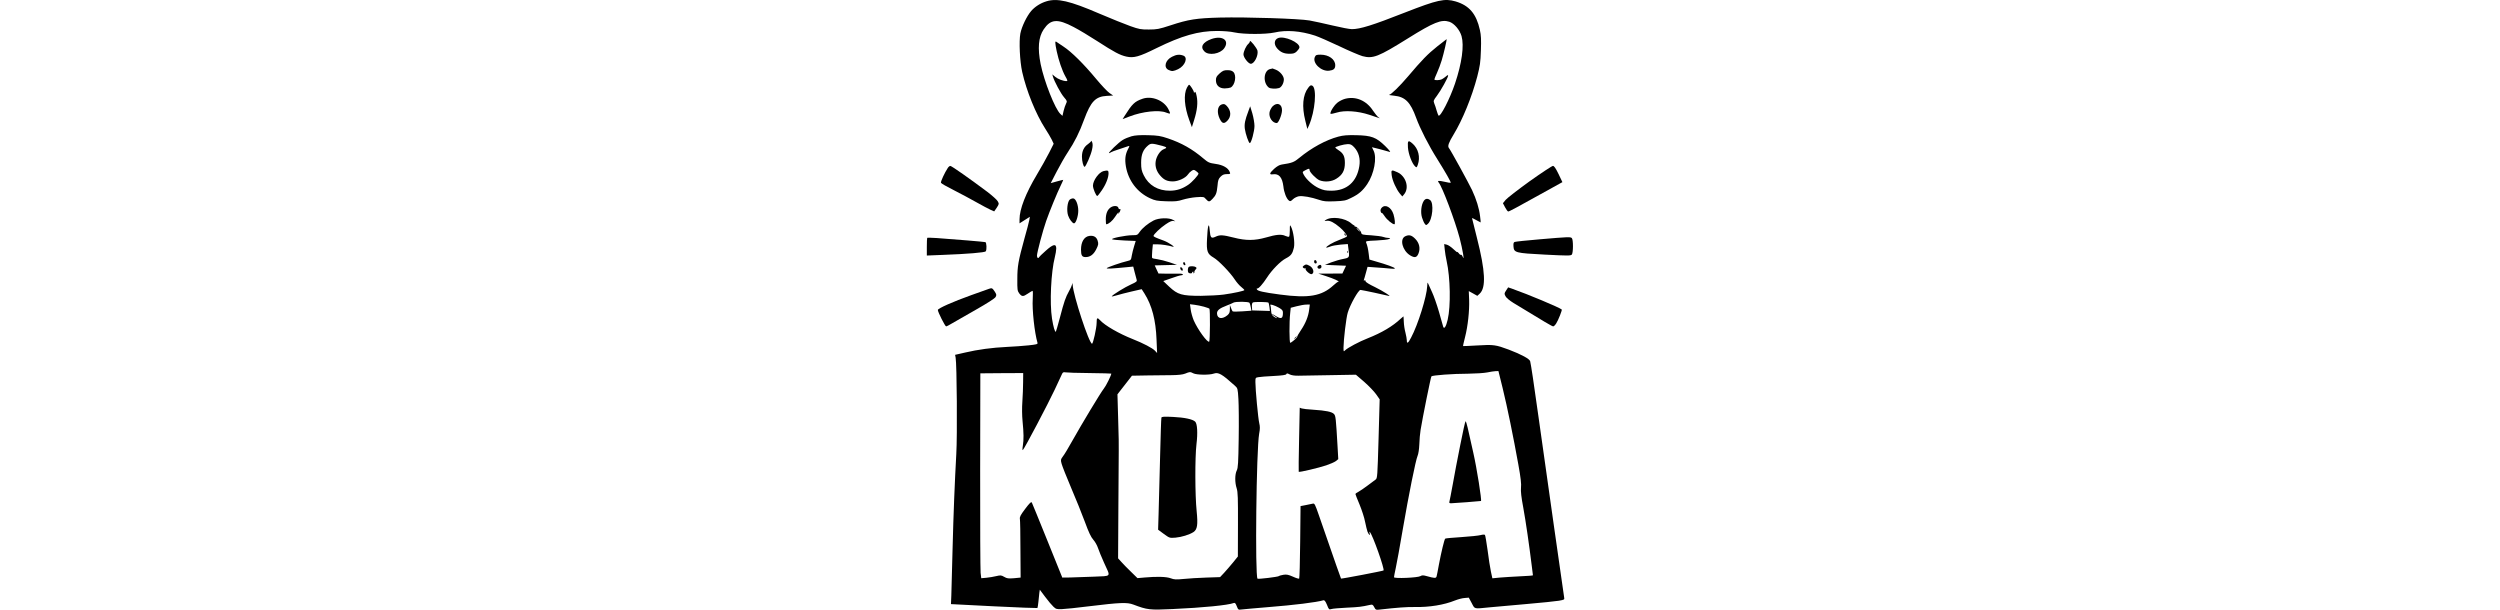 <?xml version="1.0" encoding="UTF-8"?> <svg xmlns="http://www.w3.org/2000/svg" width="205" height="50" viewBox="0 0 205 50" fill="none"><path d="M85.806 0.109C85.325 0.251 84.85 0.558 84.557 0.902C84.196 1.32 83.782 2.18 83.669 2.748C83.548 3.391 83.624 5.006 83.819 5.896C84.173 7.466 84.933 9.343 85.708 10.547C85.912 10.861 86.152 11.264 86.243 11.451L86.401 11.788L86.024 12.535C85.814 12.947 85.362 13.754 85.023 14.322C84.105 15.855 83.601 17.156 83.601 17.986V18.315L84.023 18.046L84.451 17.776L84.399 18.061C84.369 18.225 84.196 18.89 84.007 19.548C83.496 21.41 83.421 21.836 83.421 22.89C83.413 23.735 83.428 23.855 83.571 24.049C83.789 24.333 83.895 24.341 84.278 24.079C84.467 23.952 84.64 23.848 84.67 23.848C84.7 23.848 84.707 24.139 84.685 24.498C84.625 25.388 84.828 27.272 85.076 28.117C85.106 28.221 84.986 28.251 84.339 28.319C83.91 28.363 83.127 28.423 82.585 28.446C81.351 28.505 80.184 28.662 79.138 28.909L78.318 29.096L78.363 29.335C78.461 29.866 78.506 35.735 78.416 37.231C78.288 39.571 78.19 41.911 78.107 45.156C78.07 46.778 78.025 48.431 78.009 48.827L77.979 49.537L81.501 49.717C83.443 49.814 85.046 49.873 85.069 49.859C85.091 49.836 85.121 49.597 85.151 49.335C85.174 49.074 85.204 48.745 85.227 48.602L85.264 48.356L85.701 48.939C85.942 49.268 86.25 49.627 86.378 49.746C86.589 49.948 86.649 49.963 87.078 49.948C87.341 49.941 88.335 49.836 89.283 49.717C91.857 49.403 92.421 49.38 92.933 49.574C94.085 50.008 94.25 50.031 96.169 49.941C98.66 49.829 100.692 49.627 101.166 49.447C101.264 49.41 101.324 49.47 101.415 49.709C101.528 50.001 101.55 50.016 101.806 49.978C101.957 49.956 102.943 49.873 103.996 49.784C106.096 49.619 107.97 49.388 108.519 49.223C108.61 49.201 108.685 49.298 108.813 49.597C108.963 49.986 108.986 50.001 109.174 49.941C109.287 49.903 109.851 49.859 110.431 49.829C111.402 49.784 111.635 49.761 112.327 49.604C112.538 49.559 112.576 49.574 112.689 49.791C112.809 50.016 112.824 50.023 113.2 49.978C114.495 49.829 115.405 49.761 116 49.776C117.212 49.799 118.408 49.604 119.311 49.238C119.56 49.141 119.913 49.044 120.101 49.036L120.44 49.006L120.681 49.455C120.952 49.963 120.816 49.933 122.171 49.799C122.63 49.754 123.985 49.634 125.181 49.53C126.386 49.425 127.575 49.305 127.831 49.26C128.282 49.178 128.297 49.171 128.26 48.984C128.222 48.76 126.799 38.778 126.16 34.203C125.761 31.354 125.558 29.993 125.475 29.627C125.437 29.433 124.76 29.066 123.721 28.67C122.66 28.274 122.457 28.244 121.155 28.326C120.515 28.363 119.981 28.386 119.974 28.378C119.958 28.363 120.034 28.042 120.132 27.653C120.365 26.748 120.5 25.492 120.47 24.588L120.44 23.87L120.794 24.064L121.14 24.259L121.336 24.079C121.863 23.586 121.802 22.233 121.11 19.511C120.884 18.629 120.704 17.889 120.704 17.881C120.704 17.866 120.862 17.941 121.05 18.046C121.245 18.15 121.403 18.24 121.411 18.24C121.426 18.24 121.403 18.016 121.366 17.732C121.291 17.089 121.065 16.356 120.711 15.593C120.44 15.018 118.965 12.326 118.807 12.132C118.687 11.982 118.8 11.676 119.198 11.025C119.921 9.844 120.696 7.945 121.133 6.285C121.358 5.403 121.403 5.119 121.434 4.139C121.464 3.249 121.449 2.891 121.351 2.457C121.057 1.126 120.47 0.446 119.356 0.117C118.461 -0.145 117.881 -0.018 115.202 1.029C112.538 2.076 111.53 2.39 110.852 2.39C110.664 2.39 109.957 2.255 109.272 2.091C108.587 1.926 107.737 1.747 107.383 1.679C106.54 1.53 102.197 1.388 100.045 1.44C98.103 1.492 97.464 1.59 95.989 2.076C95.033 2.39 94.86 2.42 94.213 2.42C93.573 2.427 93.407 2.397 92.692 2.143C92.248 1.986 91.097 1.522 90.134 1.111C87.725 0.072 86.687 -0.167 85.806 0.109ZM88.041 2.218C88.478 2.442 89.343 2.965 89.968 3.369C91.368 4.274 91.827 4.52 92.361 4.64C92.971 4.775 93.407 4.655 94.822 3.952C96.907 2.928 98.269 2.539 99.797 2.539C100.316 2.539 100.903 2.584 101.227 2.659C102.002 2.823 103.785 2.823 104.508 2.666C105.479 2.442 106.638 2.532 107.834 2.92C108.105 3.01 108.986 3.391 109.791 3.773C110.596 4.162 111.469 4.528 111.718 4.603C112.583 4.834 113.02 4.662 115.443 3.152C117.573 1.821 118.197 1.575 118.845 1.784C119.244 1.919 119.695 2.442 119.846 2.958C120.071 3.743 119.876 5.171 119.311 6.853C118.89 8.102 118.107 9.627 117.957 9.477C117.934 9.455 117.866 9.268 117.806 9.074C117.753 8.872 117.663 8.603 117.61 8.483C117.528 8.266 117.543 8.229 117.821 7.862C118.145 7.436 118.747 6.352 118.747 6.203C118.747 6.135 118.687 6.158 118.581 6.255C118.483 6.337 118.333 6.449 118.243 6.494C118.047 6.591 117.618 6.606 117.618 6.509C117.618 6.479 117.716 6.233 117.836 5.971C117.957 5.709 118.13 5.246 118.22 4.947C118.393 4.371 118.664 3.212 118.619 3.212C118.611 3.212 118.265 3.481 117.859 3.803C117.069 4.431 116.587 4.932 115.473 6.248C114.773 7.07 114.066 7.765 113.9 7.78C113.855 7.788 114.043 7.818 114.322 7.848C115.225 7.937 115.661 8.378 116.128 9.672C116.444 10.539 117.151 11.93 117.859 13.051C118.529 14.12 119.003 14.95 118.958 14.988C118.943 15.003 118.717 14.973 118.453 14.905C117.949 14.793 117.844 14.808 117.972 14.965C118.273 15.332 119.296 18.046 119.688 19.511C119.936 20.461 120.109 21.485 119.943 21.059C119.898 20.947 119.831 20.872 119.8 20.894C119.763 20.917 119.68 20.857 119.62 20.767C119.552 20.677 119.499 20.633 119.499 20.67C119.499 20.707 119.356 20.603 119.183 20.431C119.003 20.259 118.762 20.094 118.641 20.064L118.423 20.012L118.468 20.453C118.491 20.692 118.559 21.126 118.626 21.418C118.927 22.763 118.973 25.096 118.709 26.218C118.581 26.778 118.416 27.032 118.34 26.786C118.318 26.711 118.16 26.165 117.994 25.567C117.821 24.969 117.565 24.244 117.43 23.96C117.294 23.668 117.151 23.354 117.114 23.264C117.061 23.122 117.046 23.16 117.031 23.466C116.993 24.319 116.278 26.621 115.714 27.675C115.473 28.146 115.36 28.221 115.36 27.915C115.36 27.81 115.308 27.518 115.247 27.279C115.18 27.04 115.119 26.636 115.112 26.39C115.104 26.143 115.089 25.941 115.082 25.941C115.074 25.941 114.969 26.031 114.856 26.135C114.201 26.756 113.298 27.287 112.147 27.743C111.469 28.005 110.506 28.52 110.303 28.722C110.175 28.849 110.167 28.849 110.167 28.498C110.175 27.847 110.386 26.061 110.514 25.642C110.709 24.984 111.387 23.773 111.56 23.773C111.65 23.773 113.689 24.206 113.855 24.259C114.201 24.371 113.403 23.862 112.749 23.541C112.26 23.309 111.974 23.13 111.974 23.055C111.974 22.995 111.943 22.965 111.898 22.988C111.808 23.047 111.808 23.025 111.898 22.756C111.936 22.636 112.004 22.39 112.049 22.21L112.139 21.881L112.862 21.933C113.26 21.956 113.772 22.001 113.99 22.023C114.201 22.053 114.382 22.046 114.382 22.008C114.374 21.933 113.674 21.679 112.824 21.44L112.29 21.283L112.237 20.834C112.184 20.401 112.124 20.139 112.019 19.877C111.974 19.773 112.079 19.75 112.862 19.72C113.351 19.698 113.817 19.646 113.9 19.601C114.028 19.526 114.028 19.518 113.84 19.511C113.727 19.511 113.546 19.474 113.426 19.429C113.313 19.384 112.862 19.324 112.433 19.294C111.748 19.257 111.65 19.234 111.627 19.107C111.605 18.935 111.221 18.532 111.131 18.584C111.093 18.606 111.078 18.599 111.086 18.561C111.101 18.532 111.07 18.494 111.033 18.479C110.988 18.464 110.89 18.397 110.807 18.322C110.31 17.866 109.151 17.717 108.7 18.046C108.579 18.135 108.587 18.135 108.798 18.105C109.054 18.068 109.4 18.247 109.866 18.644C110.182 18.905 110.476 19.294 110.446 19.384C110.438 19.421 110.16 19.548 109.836 19.668C109.302 19.862 108.685 20.229 108.76 20.304C108.775 20.319 108.918 20.281 109.069 20.221C109.219 20.154 109.61 20.087 109.934 20.057L110.521 20.012L110.566 20.371C110.672 21.126 110.672 21.126 110.152 21.231C109.889 21.276 109.445 21.41 109.159 21.515L108.647 21.717L109.513 21.754L110.378 21.791L110.228 22.105L110.077 22.427L109.084 22.434H108.098L108.737 22.644C109.362 22.846 109.911 23.092 109.746 23.1C109.701 23.1 109.513 23.234 109.332 23.406C108.376 24.281 107.315 24.468 104.967 24.154C103.567 23.967 103.116 23.862 103.063 23.728C103.04 23.668 103.048 23.631 103.086 23.653C103.176 23.713 103.56 23.279 103.891 22.763C104.282 22.15 105.012 21.403 105.441 21.186C105.863 20.969 105.991 20.797 106.103 20.296C106.186 19.892 106.058 18.958 105.863 18.584C105.772 18.412 105.765 18.434 105.765 18.875C105.765 19.137 105.742 19.377 105.705 19.406C105.674 19.436 105.539 19.406 105.404 19.346C105.08 19.189 104.651 19.227 103.808 19.474C102.89 19.735 102.167 19.743 101.159 19.481C100.263 19.257 100.03 19.242 99.669 19.414C99.315 19.578 99.247 19.504 99.195 18.868C99.135 18.128 99.022 18.494 98.976 19.593C98.924 20.618 98.999 20.819 99.518 21.126C99.917 21.35 100.896 22.367 101.257 22.928C101.4 23.145 101.633 23.414 101.776 23.526C101.919 23.638 102.039 23.758 102.039 23.788C102.039 23.848 101.212 24.034 100.346 24.154C99.977 24.206 99.127 24.251 98.465 24.259C96.907 24.259 96.576 24.162 95.876 23.511L95.387 23.047L96.049 22.816C96.41 22.681 96.771 22.576 96.854 22.576C96.929 22.576 96.997 22.547 96.997 22.502C96.997 22.464 96.854 22.434 96.681 22.442C96.5 22.449 96.049 22.449 95.673 22.442L94.995 22.427L94.837 22.09L94.687 21.762L95.597 21.739L96.508 21.717L95.898 21.507C95.56 21.395 95.116 21.283 94.897 21.253C94.687 21.231 94.491 21.186 94.476 21.148C94.453 21.119 94.461 20.857 94.484 20.565L94.536 20.034H94.89C95.236 20.034 95.831 20.124 96.132 20.221C96.5 20.341 95.853 19.892 95.439 19.735C94.792 19.504 94.589 19.406 94.589 19.346C94.589 19.219 95.161 18.674 95.59 18.39C95.936 18.158 96.094 18.09 96.245 18.12C96.418 18.165 96.418 18.158 96.207 18.038C95.861 17.836 95.018 17.859 94.589 18.083C94.13 18.322 93.678 18.696 93.453 19.018C93.279 19.272 93.249 19.287 92.858 19.287C92.286 19.294 91.067 19.541 91.195 19.623C91.255 19.653 91.714 19.698 92.211 19.72L93.129 19.758L93.001 20.176C92.926 20.408 92.843 20.76 92.805 20.962C92.753 21.305 92.73 21.335 92.482 21.395C91.947 21.515 90.751 21.933 90.751 21.993C90.751 22.053 91.142 22.031 92.384 21.911L92.926 21.859L93.038 22.307C93.106 22.561 93.181 22.838 93.204 22.928C93.249 23.077 93.197 23.122 92.745 23.324C92.256 23.541 91.247 24.162 91.165 24.296C91.142 24.326 91.323 24.296 91.556 24.221C91.797 24.146 92.361 24.005 92.805 23.9L93.618 23.713L93.844 24.064C94.461 25.044 94.777 26.247 94.837 27.87L94.882 28.947L94.709 28.76C94.506 28.543 93.746 28.146 92.895 27.81C91.744 27.354 90.593 26.689 90.194 26.247C89.975 26.008 89.923 26.053 89.923 26.479C89.923 26.89 89.637 28.184 89.546 28.184C89.306 28.184 87.996 24.191 87.959 23.346C87.944 23.152 87.944 23.152 87.913 23.317C87.891 23.421 87.778 23.668 87.658 23.877C87.379 24.378 87.259 24.715 86.912 26.046C86.747 26.659 86.604 27.174 86.581 27.197C86.506 27.264 86.371 26.801 86.265 26.128C86.062 24.834 86.183 22.3 86.499 21.074C86.559 20.842 86.612 20.528 86.612 20.378C86.612 19.96 86.356 20.012 85.739 20.573C85.453 20.827 85.212 21.059 85.197 21.096C85.136 21.231 85.031 21.141 85.031 20.962C85.031 20.715 85.513 18.898 85.784 18.128C86.047 17.365 86.694 15.795 86.98 15.212C87.101 14.965 87.191 14.756 87.183 14.748C87.176 14.741 86.943 14.801 86.664 14.876L86.16 15.018L86.649 14.068C86.92 13.545 87.326 12.834 87.56 12.483C88.124 11.631 88.516 10.853 88.899 9.799C89.449 8.311 89.84 7.915 90.758 7.862L91.278 7.833L90.984 7.631C90.818 7.526 90.322 6.995 89.878 6.464C88.862 5.238 87.846 4.236 87.213 3.825C86.943 3.653 86.679 3.474 86.634 3.436C86.499 3.324 86.506 3.511 86.649 4.199C86.807 4.939 87.093 5.784 87.356 6.255C87.545 6.584 87.56 6.651 87.454 6.651C87.183 6.651 86.754 6.487 86.529 6.3L86.288 6.098L86.341 6.285C86.453 6.674 86.988 7.676 87.251 7.975C87.507 8.274 87.515 8.304 87.417 8.498C87.356 8.61 87.266 8.887 87.213 9.104L87.123 9.5L86.95 9.343C86.514 8.932 85.626 6.696 85.332 5.253C85.076 3.96 85.151 3.048 85.58 2.412C86.152 1.56 86.709 1.515 88.041 2.218ZM111.409 18.838C111.484 18.92 111.53 18.988 111.507 18.988C111.484 18.988 111.409 18.92 111.334 18.838C111.259 18.756 111.213 18.689 111.236 18.689C111.259 18.689 111.334 18.756 111.409 18.838ZM102.461 24.834C102.491 24.879 102.536 25.044 102.566 25.201L102.619 25.477L101.874 25.53C101.46 25.56 101.106 25.56 101.076 25.53C101.046 25.507 100.986 25.373 100.941 25.246L100.85 25.006V25.335C100.85 25.605 100.813 25.702 100.655 25.844C100.233 26.195 99.834 26.15 99.797 25.739C99.767 25.462 99.985 25.283 100.617 25.044C100.843 24.962 101.076 24.857 101.136 24.819C101.302 24.715 102.393 24.722 102.461 24.834ZM104.019 24.819C104.034 24.842 104.071 24.999 104.094 25.178L104.132 25.5L103.409 25.477L102.679 25.455L102.657 25.163C102.642 24.984 102.672 24.849 102.732 24.805C102.83 24.737 103.959 24.752 104.019 24.819ZM98.721 25.148C98.946 25.216 99.15 25.283 99.172 25.313C99.24 25.38 99.225 27.937 99.157 28.012C99.022 28.139 98.216 27.025 97.885 26.27C97.78 26.016 97.667 25.619 97.637 25.38L97.577 24.947L97.945 24.991C98.149 25.014 98.495 25.089 98.721 25.148ZM104.884 25.238C105.14 25.388 105.2 25.462 105.2 25.642C105.2 26.135 105.065 26.195 104.598 25.904C104.433 25.799 104.297 25.732 104.297 25.754C104.297 25.776 104.41 25.859 104.546 25.941C104.673 26.023 104.749 26.09 104.704 26.09C104.658 26.09 104.538 26.023 104.433 25.948C104.29 25.836 104.245 25.724 104.229 25.448C104.222 25.253 104.192 25.059 104.169 25.021C104.094 24.902 104.531 25.036 104.884 25.238ZM107.353 25.38C107.285 25.941 107.067 26.494 106.675 27.077C106.487 27.354 106.359 27.586 106.374 27.608C106.419 27.653 105.893 28.109 105.802 28.109C105.72 28.109 105.712 26.404 105.795 25.679L105.84 25.238L106.329 25.111C106.6 25.044 106.946 24.976 107.112 24.976L107.405 24.969L107.353 25.38ZM123.217 31.825C123.601 33.395 124.098 35.833 124.504 38.09C124.7 39.175 124.76 39.698 124.722 39.997C124.692 40.288 124.745 40.76 124.911 41.642C125.121 42.801 125.392 44.685 125.603 46.389C125.656 46.801 125.701 47.152 125.701 47.175C125.708 47.197 125.234 47.234 124.655 47.257C124.075 47.287 123.323 47.331 122.984 47.361L122.374 47.421L122.254 46.868C122.186 46.561 122.066 45.776 121.983 45.118C121.893 44.461 121.795 43.892 121.765 43.862C121.727 43.825 121.569 43.832 121.411 43.877C121.245 43.922 120.546 43.997 119.838 44.042C119.138 44.087 118.536 44.139 118.506 44.169C118.431 44.244 118.182 45.283 117.994 46.277C117.911 46.748 117.821 47.197 117.799 47.272C117.746 47.429 117.633 47.421 116.993 47.242C116.7 47.16 116.609 47.16 116.474 47.242C116.263 47.376 114.307 47.459 114.307 47.331C114.307 47.287 114.374 46.935 114.457 46.554C114.54 46.18 114.796 44.775 115.022 43.436C115.518 40.55 116.083 37.746 116.241 37.38C116.308 37.231 116.369 36.834 116.384 36.446C116.391 36.072 116.444 35.533 116.489 35.249C116.655 34.233 117.324 30.913 117.377 30.86C117.467 30.771 119.153 30.644 120.372 30.644C120.997 30.636 121.704 30.591 121.953 30.539C122.194 30.487 122.502 30.442 122.638 30.434L122.871 30.427L123.217 31.825ZM89.336 30.591C90.322 30.606 91.127 30.621 91.127 30.636C91.127 30.771 90.691 31.653 90.517 31.862C90.254 32.191 88.719 34.741 87.913 36.176C87.605 36.73 87.266 37.298 87.153 37.432C86.973 37.679 86.965 37.709 87.055 38.038C87.108 38.232 87.454 39.115 87.831 39.997C88.207 40.879 88.719 42.135 88.96 42.793C89.276 43.66 89.464 44.049 89.652 44.259C89.787 44.408 89.968 44.722 90.036 44.939C90.111 45.163 90.329 45.694 90.525 46.128C91.082 47.361 91.195 47.219 89.682 47.287C88.967 47.316 88.094 47.346 87.748 47.354L87.108 47.361L85.889 44.341C85.219 42.673 84.64 41.268 84.61 41.208C84.557 41.126 84.421 41.253 84.068 41.724C83.691 42.225 83.601 42.389 83.631 42.554C83.654 42.666 83.676 43.788 83.676 45.059L83.691 47.361L83.15 47.414C82.683 47.451 82.57 47.436 82.344 47.302C82.096 47.16 82.043 47.16 81.69 47.242C81.479 47.294 81.118 47.354 80.884 47.376L80.463 47.414L80.41 46.973C80.388 46.733 80.365 42.958 80.373 38.576L80.388 30.614L82.149 30.599L83.902 30.591L83.895 31.346C83.895 31.765 83.865 32.475 83.834 32.931C83.797 33.417 83.804 34.075 83.85 34.539C83.947 35.526 83.955 36.034 83.872 36.558C83.827 36.827 83.834 36.947 83.88 36.894C84.03 36.745 85.957 33.081 86.476 31.974C86.762 31.346 87.04 30.763 87.086 30.666C87.146 30.532 87.206 30.502 87.356 30.532C87.462 30.554 88.358 30.584 89.336 30.591ZM97.855 30.614C98.118 30.748 99.172 30.763 99.526 30.636C99.91 30.502 100.188 30.659 101.257 31.623C101.49 31.832 101.498 31.855 101.55 32.722C101.58 33.208 101.595 34.666 101.573 35.967C101.543 37.963 101.52 38.367 101.415 38.576C101.257 38.89 101.249 39.563 101.407 40.042C101.505 40.348 101.52 40.842 101.513 43.025L101.505 45.634L101.106 46.128C100.888 46.397 100.557 46.771 100.376 46.973L100.045 47.324L98.916 47.361C98.292 47.384 97.456 47.429 97.057 47.474C96.44 47.533 96.282 47.526 96.004 47.421C95.65 47.287 94.875 47.264 93.874 47.354L93.272 47.406L92.745 46.89C92.459 46.614 92.098 46.247 91.955 46.083L91.684 45.784L91.707 41.597C91.714 39.302 91.729 37.216 91.737 36.969C91.752 36.722 91.729 35.578 91.691 34.427L91.631 32.333L92.226 31.571L92.82 30.808L94.062 30.786C94.747 30.778 95.657 30.771 96.094 30.763C96.628 30.756 96.982 30.718 97.185 30.636C97.569 30.479 97.592 30.479 97.855 30.614ZM106.472 30.808C106.743 30.808 107.917 30.786 109.076 30.763L111.183 30.726L111.861 31.309C112.237 31.638 112.673 32.094 112.839 32.326L113.133 32.745L113.042 35.982C112.952 39.07 112.944 39.219 112.801 39.324C112.719 39.384 112.425 39.608 112.139 39.818C111.861 40.027 111.522 40.259 111.394 40.326C111.259 40.393 111.146 40.475 111.146 40.513C111.146 40.543 111.296 40.931 111.484 41.373C111.665 41.814 111.876 42.449 111.936 42.786C112.004 43.122 112.094 43.489 112.139 43.608C112.245 43.87 112.387 43.967 112.312 43.728C112.275 43.608 112.282 43.578 112.327 43.623C112.553 43.847 113.554 46.673 113.449 46.778C113.403 46.823 109.994 47.474 109.964 47.444C109.949 47.429 109.588 46.412 108.15 42.255C107.842 41.358 107.789 41.261 107.654 41.298C107.563 41.313 107.308 41.365 107.074 41.417L106.645 41.5L106.615 44.446C106.6 46.068 106.562 47.414 106.532 47.444C106.51 47.474 106.277 47.406 106.021 47.287C105.652 47.122 105.494 47.092 105.253 47.13C105.08 47.16 104.907 47.204 104.862 47.242C104.771 47.309 103.176 47.503 103.116 47.451C102.905 47.234 103.018 36.842 103.251 35.563C103.326 35.175 103.326 34.973 103.259 34.703C103.168 34.33 102.943 31.945 102.943 31.331C102.943 30.98 102.95 30.965 103.191 30.928C103.319 30.898 103.883 30.86 104.433 30.831C105.163 30.793 105.449 30.748 105.479 30.681C105.509 30.599 105.562 30.599 105.742 30.696C105.885 30.771 106.156 30.816 106.472 30.808Z" fill="black"></path><path d="M99.345 3.197C98.615 3.459 98.389 3.855 98.766 4.221C99.12 4.58 100.053 4.423 100.384 3.96C100.843 3.317 100.248 2.883 99.345 3.197Z" fill="black"></path><path d="M104.824 3.115C104.485 3.234 104.433 3.623 104.719 3.96C104.997 4.281 105.283 4.408 105.735 4.408C106.066 4.408 106.171 4.371 106.344 4.206C106.457 4.094 106.555 3.952 106.555 3.877C106.555 3.474 105.328 2.935 104.824 3.115Z" fill="black"></path><path d="M102.491 3.384C102.491 3.444 102.438 3.534 102.371 3.593C102.19 3.735 101.964 4.229 101.964 4.461C101.964 4.715 102.371 5.231 102.566 5.231C102.852 5.231 103.191 4.565 103.116 4.162C103.07 3.945 102.491 3.22 102.491 3.384Z" fill="black"></path><path d="M96.102 4.655C95.545 4.932 95.394 5.545 95.831 5.739C96.102 5.866 96.222 5.851 96.606 5.672C97.178 5.395 97.441 4.707 97.027 4.558C96.726 4.446 96.463 4.468 96.102 4.655Z" fill="black"></path><path d="M107.819 4.67C107.594 5.163 108.331 5.874 108.986 5.799C109.355 5.754 109.49 5.642 109.49 5.35C109.49 4.864 108.963 4.483 108.286 4.483C107.955 4.483 107.895 4.506 107.819 4.67Z" fill="black"></path><path d="M104.169 5.657C103.62 5.762 103.53 6.764 104.034 7.175C104.162 7.279 104.613 7.302 104.884 7.22C105.087 7.152 105.276 6.816 105.276 6.509C105.276 6.233 104.967 5.859 104.621 5.717C104.47 5.657 104.35 5.612 104.342 5.612C104.342 5.62 104.26 5.642 104.169 5.657Z" fill="black"></path><path d="M100.007 6.023C99.759 6.248 99.706 6.345 99.706 6.577C99.706 6.995 99.977 7.25 100.421 7.25C100.617 7.25 100.835 7.212 100.918 7.175C101.279 6.98 101.415 6.18 101.136 5.904C101.031 5.799 100.888 5.754 100.647 5.754C100.361 5.754 100.263 5.799 100.007 6.023Z" fill="black"></path><path d="M97.328 7.19C97.042 7.743 97.118 8.76 97.524 9.859L97.735 10.427L97.923 9.829C98.171 9.036 98.239 8.416 98.126 7.877C98.066 7.578 98.013 7.481 97.968 7.556C97.923 7.631 97.9 7.638 97.9 7.563C97.9 7.451 97.584 6.95 97.509 6.95C97.479 6.95 97.396 7.055 97.328 7.19Z" fill="black"></path><path d="M107.27 7.204C106.826 7.78 106.743 8.745 107.037 9.904L107.202 10.576L107.338 10.277C107.842 9.126 108 7.234 107.609 7.025C107.488 6.965 107.428 6.995 107.27 7.204Z" fill="black"></path><path d="M93.678 8.102C93.039 8.326 92.843 8.513 92.211 9.515L92.053 9.769L92.617 9.552C93.678 9.141 95.048 8.991 95.62 9.231C95.77 9.291 95.913 9.328 95.936 9.305C95.959 9.276 95.898 9.111 95.8 8.939C95.424 8.221 94.431 7.833 93.678 8.102Z" fill="black"></path><path d="M110.295 8.102C110.1 8.154 109.814 8.296 109.663 8.423C109.362 8.663 108.993 9.291 109.121 9.335C109.166 9.35 109.392 9.298 109.618 9.231C110.258 9.029 111.349 9.104 112.275 9.41C112.666 9.545 113.042 9.672 113.102 9.687C113.163 9.709 113.14 9.679 113.05 9.627C112.959 9.575 112.756 9.328 112.591 9.081C112.049 8.244 111.176 7.87 110.295 8.102Z" fill="black"></path><path d="M100.158 8.573C99.827 8.707 99.767 9.223 100.023 9.754C100.218 10.143 100.376 10.18 100.647 9.896C100.978 9.545 100.956 9.074 100.594 8.685C100.429 8.521 100.361 8.498 100.158 8.573Z" fill="black"></path><path d="M104.342 8.73C104.237 8.849 104.124 9.066 104.102 9.208C104.026 9.627 104.342 10.091 104.696 10.091C104.839 10.091 105.125 9.395 105.125 9.036C105.125 8.513 104.711 8.356 104.342 8.73Z" fill="black"></path><path d="M102.363 9.126C102.092 9.844 102.024 10.165 102.077 10.569C102.137 10.995 102.393 11.735 102.484 11.735C102.604 11.735 102.867 10.756 102.867 10.33C102.867 10.091 102.785 9.627 102.694 9.305L102.514 8.715L102.363 9.126Z" fill="black"></path><path d="M92.783 11.175C92.557 11.242 92.233 11.369 92.068 11.474C91.744 11.661 90.818 12.558 90.946 12.558C90.984 12.558 91.052 12.528 91.089 12.49C91.135 12.453 91.436 12.341 91.767 12.236C92.098 12.132 92.429 12.019 92.504 11.989C92.64 11.945 92.64 11.96 92.489 12.244C92.271 12.67 92.226 13.066 92.324 13.657C92.527 14.816 93.249 15.765 94.288 16.251C94.724 16.453 94.867 16.476 95.642 16.505C96.373 16.528 96.583 16.505 96.997 16.371C97.268 16.288 97.765 16.191 98.096 16.169C98.691 16.131 98.721 16.131 98.886 16.326C99.104 16.573 99.18 16.573 99.421 16.311C99.714 16.004 99.774 15.84 99.834 15.242C99.872 14.778 99.917 14.659 100.09 14.487C100.248 14.33 100.369 14.277 100.602 14.277C100.888 14.277 100.903 14.262 100.843 14.113C100.715 13.769 100.286 13.522 99.676 13.44C99.157 13.365 99.074 13.328 98.675 12.991C97.757 12.214 96.892 11.728 95.77 11.347C95.168 11.145 94.958 11.107 94.137 11.085C93.46 11.07 93.084 11.092 92.783 11.175ZM95.326 11.967C95.703 12.072 95.718 12.124 95.424 12.236C95.131 12.341 94.807 12.849 94.762 13.261C94.709 13.672 94.845 14.068 95.138 14.397C95.447 14.756 95.718 14.876 96.177 14.876C96.613 14.876 97.215 14.599 97.411 14.307C97.471 14.21 97.607 14.075 97.712 14.008C97.878 13.903 97.908 13.903 98.081 14.031C98.186 14.105 98.277 14.195 98.277 14.232C98.277 14.36 97.742 14.95 97.426 15.16C96.937 15.489 96.493 15.631 95.944 15.638C94.958 15.646 94.19 15.197 93.784 14.367C93.611 14.008 93.573 13.844 93.573 13.343C93.573 12.67 93.731 12.274 94.13 11.937C94.371 11.735 94.446 11.735 95.326 11.967Z" fill="black"></path><path d="M109.738 11.205C108.715 11.481 107.548 12.117 106.54 12.947C106.111 13.306 105.938 13.365 105.103 13.492C104.907 13.522 104.704 13.642 104.478 13.844C104.087 14.203 104.056 14.337 104.38 14.293C104.869 14.218 105.148 14.539 105.238 15.287C105.291 15.788 105.486 16.281 105.682 16.438C105.795 16.528 105.833 16.52 106.021 16.341C106.134 16.229 106.352 16.124 106.502 16.094C106.826 16.042 107.526 16.169 108.166 16.386C108.534 16.513 108.737 16.535 109.452 16.506C110.22 16.476 110.348 16.453 110.777 16.236C111.417 15.93 111.748 15.638 112.117 15.092C112.681 14.255 112.929 12.924 112.628 12.341C112.561 12.199 112.5 12.079 112.5 12.072C112.5 12.064 112.794 12.139 113.163 12.236C113.524 12.341 113.885 12.438 113.968 12.461C114.058 12.483 113.893 12.281 113.584 11.975C112.847 11.257 112.47 11.115 111.221 11.085C110.476 11.07 110.167 11.092 109.738 11.205ZM111.04 12.072C111.417 12.476 111.567 13.021 111.462 13.642C111.251 14.921 110.438 15.631 109.189 15.638C108.715 15.638 108.527 15.601 108.158 15.436C107.684 15.227 107.104 14.711 106.901 14.315C106.788 14.098 106.788 14.091 107.029 13.963C107.33 13.806 107.383 13.799 107.383 13.941C107.383 14.113 107.917 14.659 108.188 14.778C108.617 14.95 109.189 14.905 109.573 14.659C110.085 14.345 110.28 13.978 110.28 13.365C110.28 12.812 110.152 12.565 109.731 12.296C109.603 12.214 109.498 12.124 109.49 12.102C109.49 12.027 110.198 11.825 110.499 11.818C110.739 11.81 110.83 11.855 111.04 12.072Z" fill="black"></path><path d="M89.479 11.556C89.471 11.601 89.358 11.72 89.215 11.818C88.884 12.042 88.719 12.393 88.719 12.849C88.719 13.223 88.839 13.679 88.937 13.679C89.035 13.679 89.456 12.7 89.546 12.274C89.607 12.004 89.614 11.818 89.562 11.675C89.516 11.563 89.479 11.511 89.479 11.556Z" fill="black"></path><path d="M115.451 12.094C115.488 12.633 115.789 13.418 116.038 13.642C116.158 13.754 116.173 13.747 116.256 13.522C116.482 12.887 116.308 12.191 115.827 11.773C115.473 11.459 115.413 11.519 115.451 12.094Z" fill="black"></path><path d="M90.487 14.031C90.111 14.12 89.622 14.801 89.622 15.227C89.622 15.459 89.878 16.072 89.975 16.072C90.006 16.072 90.179 15.862 90.352 15.601C90.691 15.107 90.901 14.562 90.901 14.203C90.901 13.971 90.841 13.948 90.487 14.031Z" fill="black"></path><path d="M114.118 14.367C114.171 14.801 114.502 15.533 114.796 15.885L114.991 16.109L115.134 15.937C115.586 15.399 115.292 14.442 114.578 14.12C114.096 13.903 114.058 13.918 114.118 14.367Z" fill="black"></path><path d="M87.725 16.363C87.53 16.528 87.447 17.253 87.582 17.664C87.688 17.986 87.944 18.315 88.072 18.315C88.222 18.315 88.418 17.724 88.418 17.283C88.418 16.812 88.237 16.326 88.034 16.274C87.959 16.251 87.816 16.296 87.725 16.363Z" fill="black"></path><path d="M116.752 16.468C116.542 16.79 116.474 17.403 116.602 17.829C116.662 18.031 116.768 18.27 116.828 18.345C116.933 18.487 116.941 18.487 117.091 18.352C117.467 18.016 117.595 16.648 117.272 16.408C117.061 16.251 116.888 16.274 116.752 16.468Z" fill="black"></path><path d="M91.067 17.014C90.811 17.193 90.675 17.522 90.675 17.978C90.675 18.203 90.691 18.39 90.713 18.39C90.886 18.39 91.225 18.113 91.428 17.791C91.646 17.455 91.812 17.283 91.691 17.507C91.661 17.56 91.699 17.537 91.759 17.462C91.887 17.305 91.925 17.081 91.812 17.148C91.774 17.171 91.729 17.126 91.707 17.044C91.661 16.857 91.315 16.842 91.067 17.014Z" fill="black"></path><path d="M113.298 17.036C113.208 17.134 113.185 17.238 113.215 17.343C113.245 17.433 113.283 17.485 113.306 17.462C113.328 17.44 113.441 17.567 113.554 17.747C113.735 18.023 114.179 18.39 114.337 18.39C114.419 18.39 114.382 17.978 114.269 17.582C114.088 16.991 113.592 16.715 113.298 17.036Z" fill="black"></path><path d="M110.243 19.204C110.243 19.249 110.273 19.302 110.318 19.324C110.363 19.346 110.371 19.317 110.348 19.257C110.295 19.122 110.243 19.1 110.243 19.204Z" fill="black"></path><path d="M89.321 19.346C88.899 19.406 88.643 19.84 88.643 20.468C88.643 20.947 88.726 21.081 89.02 21.081C89.396 21.081 89.674 20.872 89.893 20.438C90.073 20.072 90.088 19.997 90.006 19.735C89.915 19.429 89.674 19.294 89.321 19.346Z" fill="black"></path><path d="M115.225 19.377C114.751 19.608 114.999 20.55 115.631 20.939C116 21.163 116.173 21.126 116.308 20.805C116.489 20.378 116.391 19.922 116.038 19.571C115.744 19.279 115.541 19.227 115.225 19.377Z" fill="black"></path><path d="M110.476 20.677C110.476 20.76 110.499 20.782 110.521 20.722C110.544 20.67 110.536 20.603 110.514 20.58C110.491 20.55 110.468 20.595 110.476 20.677Z" fill="black"></path><path d="M107.759 21.448C107.759 21.537 107.804 21.605 107.88 21.605C107.947 21.605 107.985 21.552 107.97 21.477C107.932 21.291 107.759 21.268 107.759 21.448Z" fill="black"></path><path d="M97.035 21.53C97.005 21.574 97.02 21.657 97.065 21.702C97.178 21.814 97.253 21.716 97.163 21.559C97.11 21.47 97.08 21.462 97.035 21.53Z" fill="black"></path><path d="M106.909 21.784C106.803 21.866 106.796 21.896 106.879 21.971C106.939 22.016 107.014 22.023 107.044 21.993C107.082 21.963 107.082 21.978 107.059 22.023C106.991 22.143 107.428 22.532 107.563 22.479C107.812 22.382 107.691 21.948 107.375 21.791C107.119 21.657 107.082 21.657 106.909 21.784Z" fill="black"></path><path d="M108.113 21.776C108.03 21.836 108.007 21.904 108.053 21.971C108.135 22.098 108.361 22.023 108.361 21.874C108.361 21.717 108.248 21.672 108.113 21.776Z" fill="black"></path><path d="M97.479 21.889C97.441 21.918 97.403 22.038 97.403 22.165C97.411 22.337 97.449 22.397 97.584 22.412C97.674 22.427 97.75 22.404 97.75 22.36C97.75 22.315 97.787 22.277 97.832 22.277C97.87 22.277 97.885 22.315 97.855 22.367C97.817 22.419 97.832 22.427 97.893 22.397C97.945 22.36 97.968 22.315 97.945 22.292C97.923 22.27 97.96 22.188 98.028 22.113C98.141 21.986 98.141 21.963 98.051 21.904C97.915 21.814 97.592 21.806 97.479 21.889Z" fill="black"></path><path d="M96.786 22.023C96.794 22.09 96.854 22.165 96.907 22.188C96.975 22.21 97.005 22.173 96.982 22.083C96.975 22.016 96.914 21.941 96.862 21.919C96.794 21.896 96.764 21.933 96.786 22.023Z" fill="black"></path><path d="M106.171 27.713C106.073 27.833 106.081 27.84 106.201 27.743C106.269 27.691 106.329 27.631 106.329 27.616C106.329 27.556 106.269 27.593 106.171 27.713Z" fill="black"></path><path d="M119.74 36.498C119.522 37.582 119.244 39.032 119.123 39.735C118.995 40.43 118.875 41.066 118.852 41.133C118.822 41.238 118.852 41.268 118.988 41.268C119.206 41.268 121.411 41.096 121.441 41.081C121.516 41.029 121.095 38.367 120.809 37.118C120.628 36.296 120.418 35.376 120.35 35.077C120.282 34.786 120.207 34.539 120.177 34.539C120.147 34.539 119.951 35.421 119.74 36.498Z" fill="black"></path><path d="M95.236 34.247C95.213 34.307 95.168 35.832 95.123 37.642C95.078 39.451 95.025 41.492 95.003 42.18L94.965 43.436L95.432 43.78C95.906 44.124 95.906 44.124 96.395 44.087C96.892 44.042 97.531 43.847 97.863 43.63C98.179 43.421 98.239 43.04 98.126 41.918C97.99 40.61 97.983 37.5 98.111 36.423C98.224 35.503 98.179 34.748 98.006 34.576C97.802 34.374 97.118 34.232 96.192 34.188C95.439 34.15 95.266 34.165 95.236 34.247Z" fill="black"></path><path d="M106.525 36.049C106.495 37.485 106.48 38.673 106.495 38.688C106.547 38.741 108.128 38.367 108.752 38.158C109.069 38.053 109.422 37.896 109.535 37.814L109.738 37.649L109.686 36.715C109.543 34.247 109.528 34.105 109.385 33.948C109.219 33.769 108.73 33.664 107.684 33.597C107.247 33.574 106.826 33.522 106.736 33.492L106.578 33.432L106.525 36.049Z" fill="black"></path><path d="M77.716 13.777C77.468 14.15 77.121 14.898 77.159 14.988C77.174 15.04 77.641 15.309 78.198 15.586C78.747 15.87 79.59 16.311 80.056 16.58C80.531 16.849 81.057 17.126 81.223 17.201L81.524 17.335L81.735 17.029C81.93 16.722 81.93 16.715 81.81 16.498C81.742 16.378 81.358 16.035 80.967 15.736C79.552 14.674 78.032 13.605 77.927 13.605C77.874 13.605 77.776 13.679 77.716 13.777Z" fill="black"></path><path d="M125.445 14.853C124.482 15.548 123.594 16.236 123.466 16.386L123.24 16.662L123.42 17.006C123.518 17.193 123.631 17.343 123.676 17.343C123.759 17.343 124.467 16.962 126.657 15.743L128.117 14.935L127.8 14.27C127.567 13.791 127.439 13.604 127.341 13.604C127.266 13.604 126.416 14.165 125.445 14.853Z" fill="black"></path><path d="M76.03 19.504C76.015 19.519 76 19.855 76 20.244V20.954L77.302 20.902C79.326 20.827 80.771 20.707 80.832 20.61C80.929 20.461 80.899 19.885 80.802 19.855C80.704 19.825 78.273 19.623 76.805 19.519C76.399 19.496 76.053 19.481 76.03 19.504Z" fill="black"></path><path d="M126.258 19.623C125.197 19.713 124.271 19.81 124.203 19.84C124.113 19.87 124.09 19.96 124.105 20.199C124.143 20.722 124.241 20.752 126.687 20.879C128.598 20.976 128.801 20.976 128.892 20.872C129.012 20.715 129.012 19.645 128.892 19.526C128.779 19.414 128.636 19.421 126.258 19.623Z" fill="black"></path><path d="M123.503 23.818C123.345 24.057 123.345 24.087 123.451 24.289C123.511 24.416 123.789 24.648 124.105 24.842C126.702 26.427 127.274 26.763 127.364 26.763C127.417 26.763 127.53 26.651 127.612 26.517C127.778 26.262 128.109 25.425 128.064 25.38C127.883 25.216 125.234 24.109 124.053 23.698L123.669 23.563L123.503 23.818Z" fill="black"></path><path d="M81.118 23.676C81.057 23.698 80.395 23.937 79.65 24.199C78.145 24.737 76.903 25.291 76.903 25.418C76.903 25.59 77.498 26.763 77.581 26.763C77.633 26.763 77.859 26.644 78.092 26.502C78.333 26.367 79.198 25.866 80.026 25.395C80.96 24.864 81.569 24.476 81.637 24.356C81.727 24.192 81.72 24.147 81.562 23.9C81.381 23.623 81.328 23.601 81.118 23.676Z" fill="black"></path></svg> 